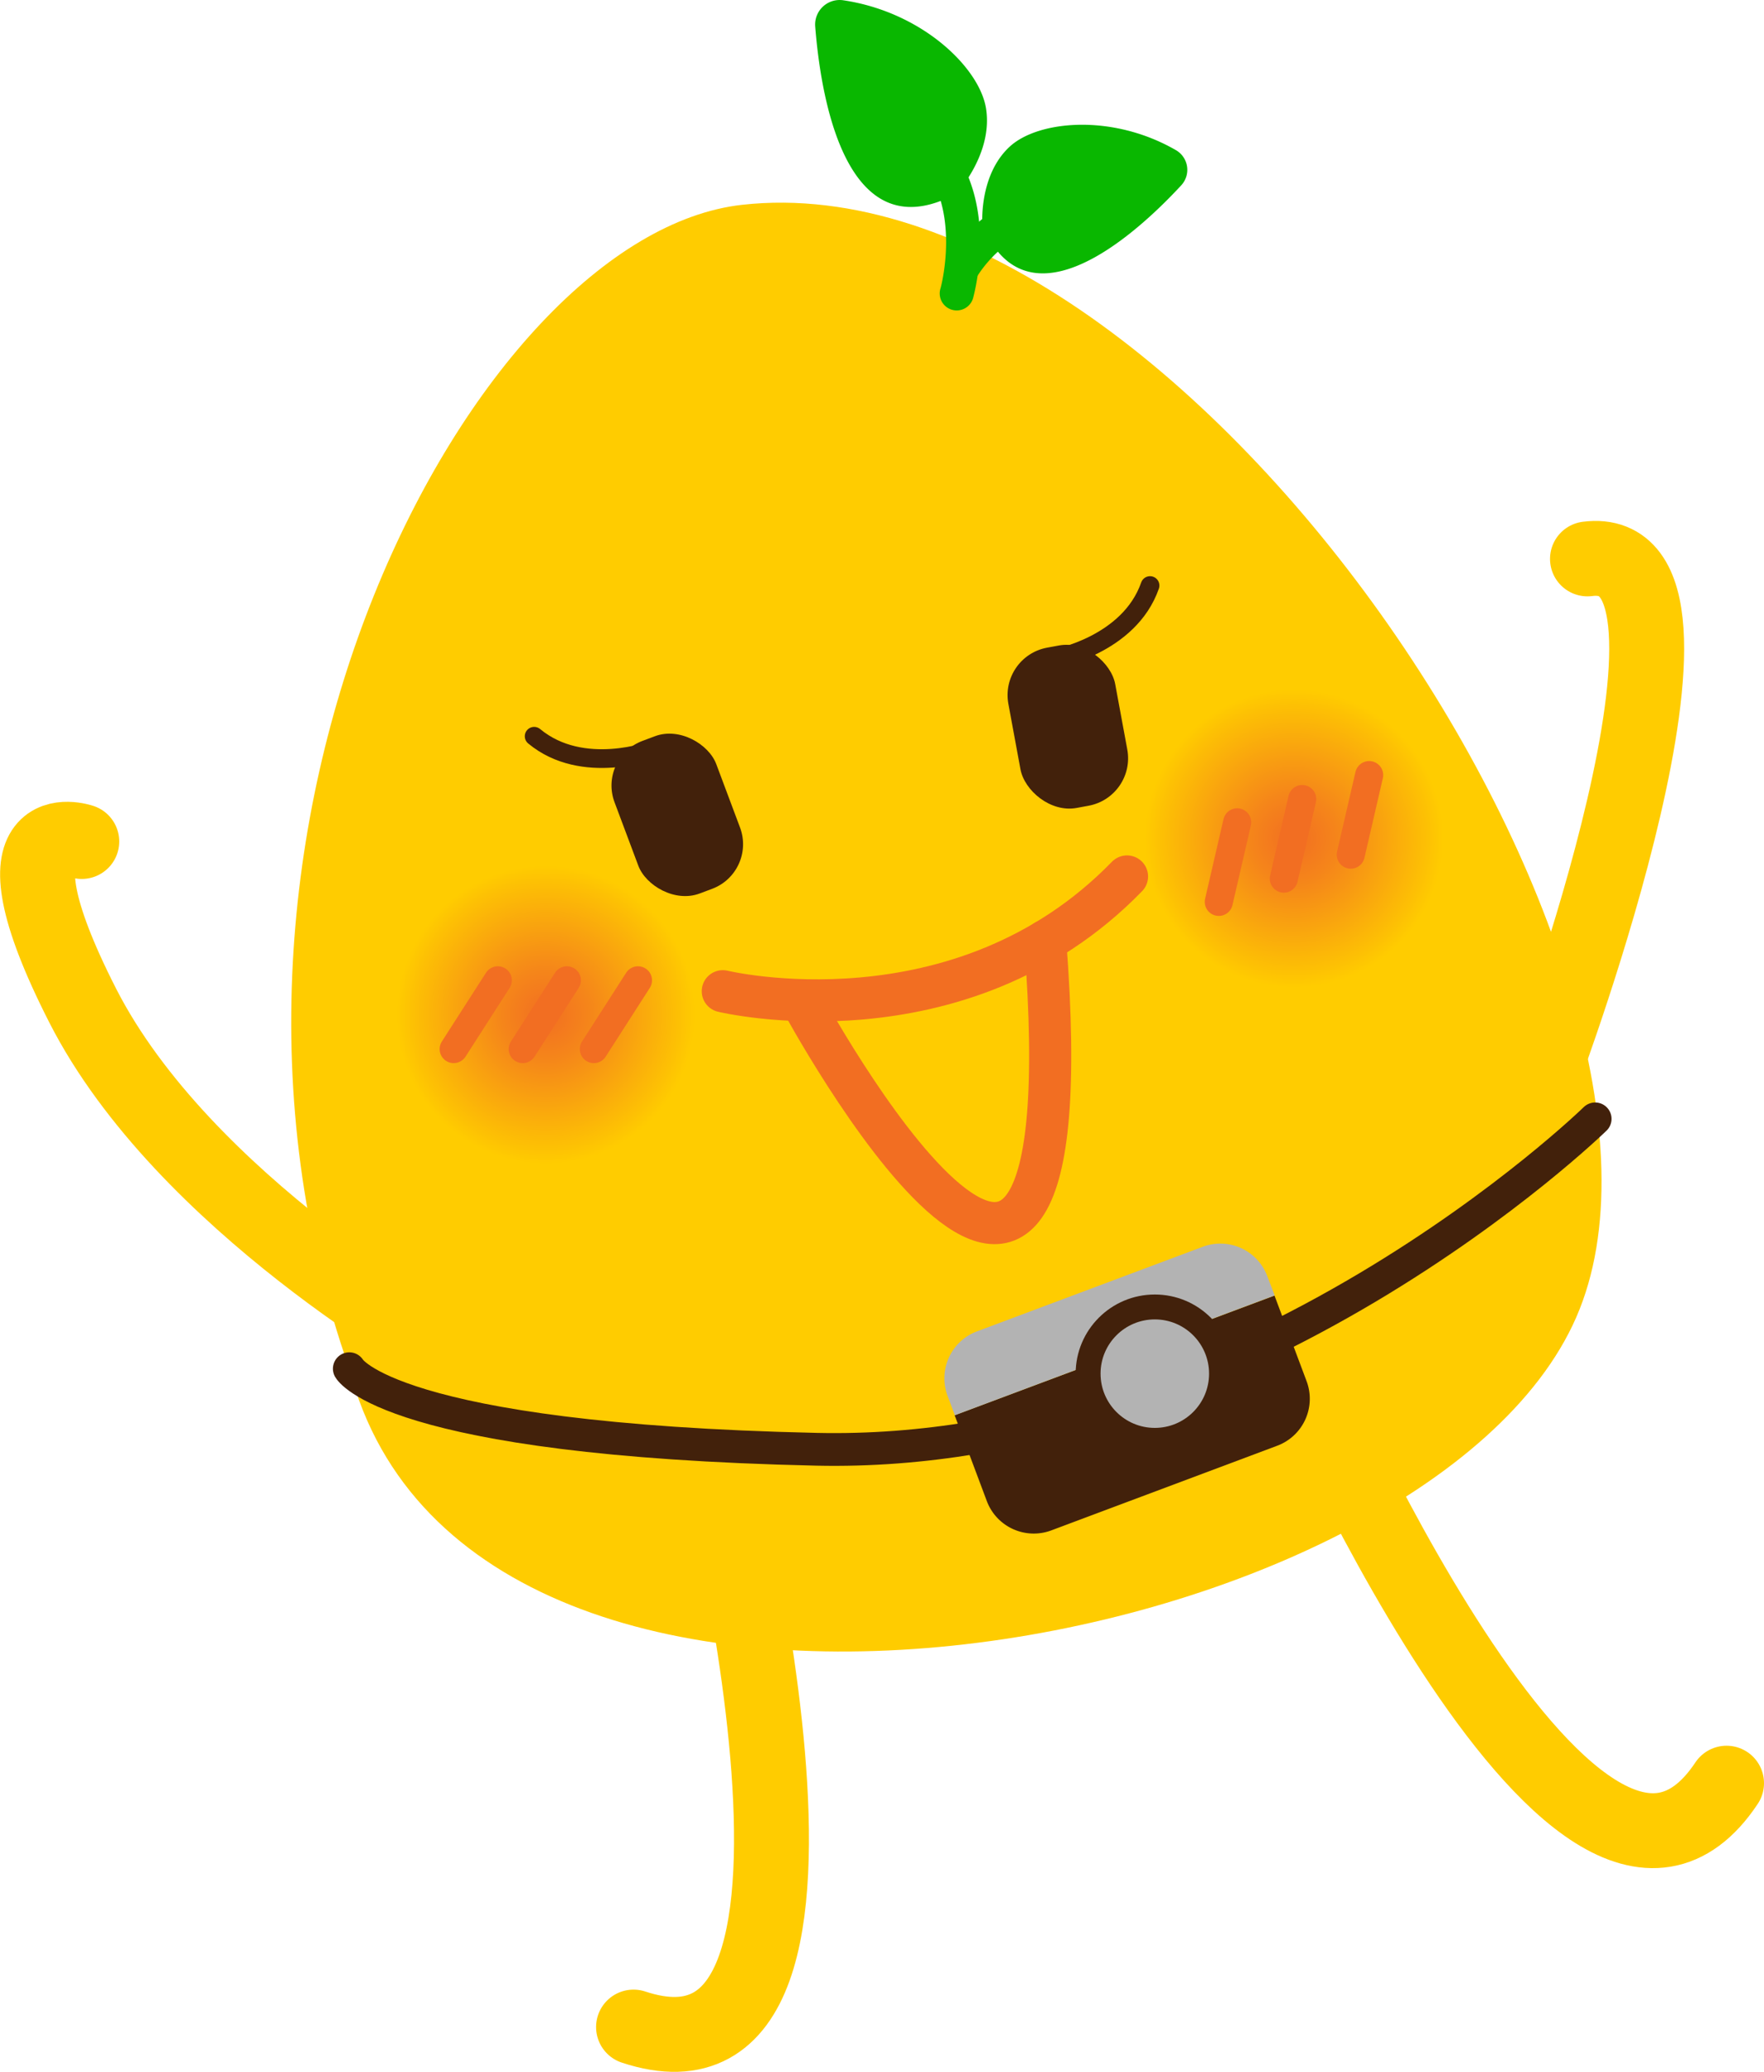 <svg xmlns="http://www.w3.org/2000/svg" xmlns:xlink="http://www.w3.org/1999/xlink" viewBox="0 0 376.84 442.69"><defs><style>.cls-1{fill:#fc0;}.cls-2{fill:#42210b;}.cls-11,.cls-3,.cls-4,.cls-6,.cls-9{fill:none;stroke-linecap:round;stroke-linejoin:round;}.cls-3,.cls-6{stroke:#42210b;}.cls-3{stroke-width:4px;}.cls-4{stroke:#fc0;stroke-width:16px;}.cls-5{fill:#09b700;}.cls-6{stroke-width:7px;}.cls-7{fill:#b3b3b3;}.cls-8{fill:url(#radial-gradient);}.cls-11,.cls-9{stroke:#f26e22;}.cls-9{stroke-width:6px;}.cls-10{fill:url(#radial-gradient-2);}.cls-11{stroke-width:9px;}</style><radialGradient id="radial-gradient" cx="284.39" cy="201.16" r="31.86" gradientTransform="translate(-59.12 85.61) rotate(-19.7)" gradientUnits="userSpaceOnUse"><stop offset="0" stop-color="#f26e22"/><stop offset="0.29" stop-color="#f5851a"/><stop offset="0.89" stop-color="#fdc004"/><stop offset="1" stop-color="#fc0"/></radialGradient><radialGradient id="radial-gradient-2" cx="116.6" cy="216.8" r="31.86" gradientTransform="matrix(1, 0, 0, 1, 0, 0)" xlink:href="#radial-gradient"/></defs><g id="Layer_2" data-name="Layer 2"><g id="Layer_1-2" data-name="Layer 1"><path class="cls-1" d="M158.53,43.76C101.3,50.15,34,177.05,74.62,292.44c25.66,99.46,230.28,62.05,262.12-11S253,33.21,158.53,43.76Z"/><rect class="cls-2" x="133.08" y="156.7" width="23.21" height="34.82" rx="10.18" transform="translate(-51.89 61.83) rotate(-20.54)"/><path class="cls-3" d="M139.5,160.25s-15,5.68-25.39-2.94"/><rect class="cls-2" x="216.52" y="137.85" width="23.21" height="34.82" rx="10.31" transform="translate(480.66 266.49) rotate(169.53)"/><path class="cls-3" d="M225.43,140.71s15.81-2.88,20.25-15.6"/><path class="cls-4" d="M95.18,288.27s-56-31.14-77.54-73.47-.17-35-.17-35"/><path class="cls-4" d="M329.76,228.91s42.53-113.72,9.37-109.49"/><path class="cls-4" d="M151.14,303s39.51,148.45-15.8,130.11"/><path class="cls-4" d="M276.22,288.27S336.57,429.54,368.84,381"/><path class="cls-5" d="M206.9,37.9c2.15-3.37,4.69-8.82,3.74-14.75C209.24,14.46,197,2.56,180.15.06a5.24,5.24,0,0,0-6,5.58c1.07,13.71,5.81,45.34,26.81,37.29,2.6,9,0,18.64-.07,18.77a3.64,3.64,0,0,0,2.29,4.43l.2.06a3.64,3.64,0,0,0,4.5-2.49C208.05,63,211.72,49.86,206.9,37.9Z"/><path class="cls-5" d="M251.19,32.07c-13.66-7.87-29.41-6.29-35.44-.78-5.28,4.83-5.9,12.42-5.92,15.51a34.51,34.51,0,0,0-7.16,7.9,3.72,3.72,0,0,0,1.09,5.16,3.39,3.39,0,0,0,.81.4,3.74,3.74,0,0,0,4.35-1.48,26.6,26.6,0,0,1,4.26-5c11.1,13.28,31-5.34,39.17-14.19A4.86,4.86,0,0,0,251.19,32.07Z"/><path class="cls-6" d="M74.62,292.44s8.41,15.19,99.87,17.22c91.9,2,166.28-70.6,166.28-70.6"/><path class="cls-2" d="M203.94,302.39l6.87,18.33A10.71,10.71,0,0,0,224.56,327l48.32-18.11a10.71,10.71,0,0,0,6.26-13.74l-6.87-18.33Z"/><path class="cls-7" d="M270.71,272.62A10.71,10.71,0,0,0,257,266.37l-48.33,18.11a10.7,10.7,0,0,0-6.25,13.74l1.56,4.17,68.33-25.6Z"/><circle class="cls-2" cx="246.7" cy="293.5" r="16.91"/><circle class="cls-7" cx="246.7" cy="293.5" r="11.59"/><circle class="cls-8" cx="276.43" cy="179.16" r="31.86"/><line class="cls-9" x1="264.3" y1="175.7" x2="260.37" y2="192.7"/><line class="cls-9" x1="278.19" y1="170.73" x2="274.26" y2="187.73"/><line class="cls-9" x1="292.49" y1="165.61" x2="288.56" y2="182.61"/><circle class="cls-10" cx="116.6" cy="216.8" r="31.86"/><line class="cls-9" x1="106.35" y1="209.46" x2="96.92" y2="224.15"/><line class="cls-9" x1="121.1" y1="209.46" x2="111.67" y2="224.15"/><line class="cls-9" x1="136.29" y1="209.46" x2="126.86" y2="224.15"/><path class="cls-11" d="M154.41,211.79s50.61,12.26,86.35-24.52"/><path class="cls-11" d="M171.11,213.75s62.08,115.07,52.17-12.67"/></g></g></svg>